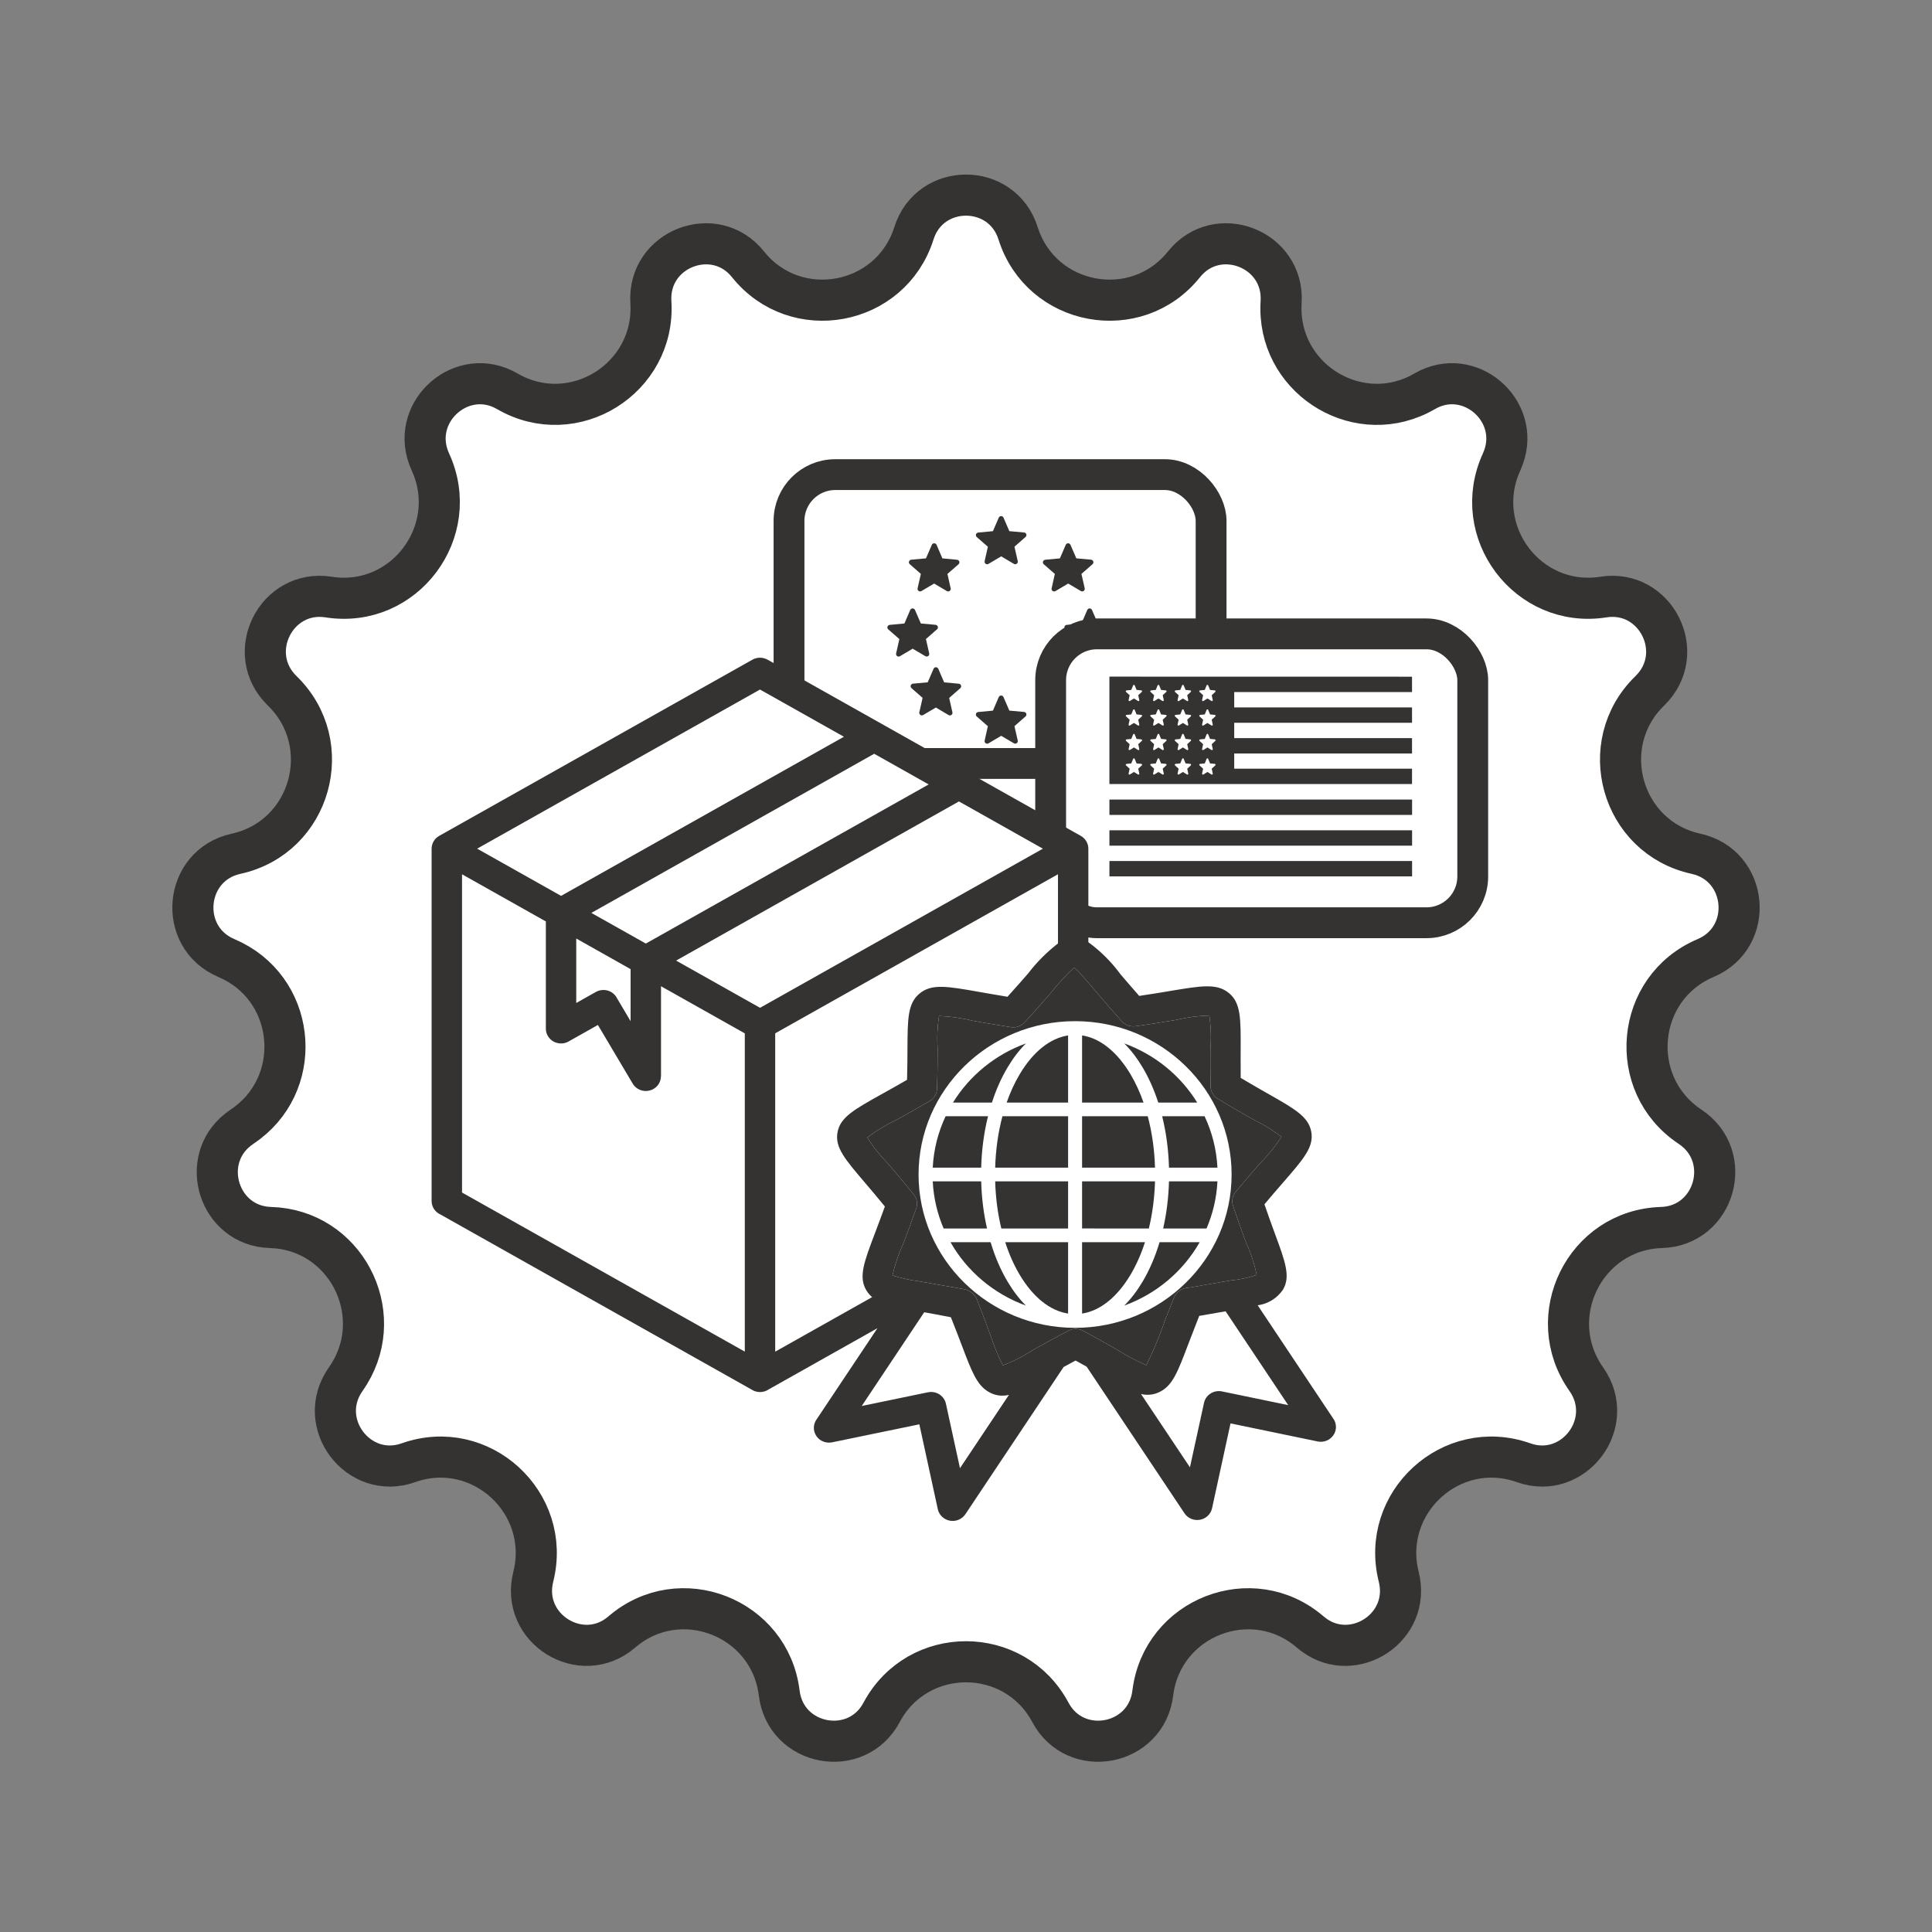 <svg width="94" height="94" viewBox="0 0 94 94" fill="none" xmlns="http://www.w3.org/2000/svg">
<rect x="0" y="0" width="94" height="94" fill="#808080" stroke="none"/>
<path d="M44.466 11.35C45.248 8.874 48.752 8.874 49.534 11.35C50.655 14.899 55.284 15.765 57.609 12.857C59.219 10.845 62.494 12.098 62.332 14.704C62.108 18.296 65.851 20.753 69.017 19.199L69.321 19.036C71.475 17.785 73.989 19.952 73.15 22.252L73.06 22.475C71.51 25.849 74.327 29.627 78.015 29.049C80.566 28.649 82.145 31.788 80.269 33.612C77.603 36.203 78.87 40.741 82.516 41.539C85.058 42.096 85.385 45.596 82.983 46.614C79.551 48.069 79.126 52.761 82.227 54.82C84.404 56.266 83.433 59.645 80.842 59.723C77.111 59.834 75.035 64.065 77.178 67.1C78.688 69.239 76.557 72.03 74.13 71.169C70.614 69.921 67.148 73.115 68.054 76.717C68.672 79.174 65.883 80.97 63.937 79.553L63.751 79.406C60.928 76.973 56.54 78.684 56.088 82.375C55.772 84.961 52.324 85.597 51.107 83.316C49.355 80.031 44.645 80.031 42.893 83.316C41.676 85.597 38.228 84.961 37.912 82.375C37.46 78.684 33.072 76.973 30.249 79.406C28.301 81.085 25.308 79.253 25.946 76.717C26.852 73.115 23.386 69.921 19.87 71.169C17.443 72.03 15.312 69.239 16.822 67.1C18.898 64.16 17.015 60.097 13.503 59.744L13.158 59.723C10.648 59.647 9.659 56.475 11.579 54.962L11.773 54.82C14.777 52.825 14.473 48.36 11.33 46.76L11.017 46.614C8.614 45.596 8.942 42.096 11.484 41.539C15.13 40.741 16.397 36.203 13.731 33.612C11.855 31.788 13.434 28.649 15.985 29.049C19.673 29.627 22.49 25.849 20.94 22.475C19.882 20.169 22.296 17.891 24.47 18.926L24.679 19.036C27.903 20.91 31.899 18.412 31.668 14.704C31.506 12.098 34.781 10.845 36.391 12.857C38.716 15.765 43.345 14.899 44.466 11.35Z" fill="white" stroke="#353232" stroke-width="2"/>
<rect x="38.389" y="23.092" width="20.536" height="14.055" rx="2.25" fill="white" stroke="#353232" stroke-width="1.5"/>
<path d="M48.708 25.11C48.684 25.11 48.66 25.117 48.64 25.13C48.62 25.144 48.604 25.163 48.594 25.185L48.31 25.844L47.594 25.911C47.57 25.913 47.547 25.923 47.527 25.938C47.508 25.953 47.494 25.974 47.486 25.997C47.479 26.02 47.478 26.045 47.485 26.069C47.491 26.092 47.505 26.113 47.523 26.129L48.064 26.602L47.907 27.301C47.901 27.325 47.903 27.35 47.912 27.373C47.92 27.396 47.935 27.416 47.955 27.43C47.975 27.444 47.999 27.453 48.023 27.454C48.048 27.455 48.072 27.449 48.093 27.436L48.712 27.069L49.331 27.435C49.352 27.447 49.376 27.453 49.401 27.452C49.425 27.451 49.449 27.443 49.469 27.428C49.489 27.414 49.504 27.394 49.513 27.371C49.521 27.348 49.523 27.323 49.517 27.299L49.358 26.6L49.897 26.126C49.916 26.11 49.929 26.089 49.936 26.066C49.943 26.042 49.942 26.017 49.935 25.994C49.927 25.97 49.913 25.95 49.893 25.934C49.874 25.919 49.851 25.91 49.826 25.908L49.109 25.843L48.824 25.184C48.814 25.162 48.798 25.143 48.778 25.13C48.757 25.116 48.733 25.109 48.708 25.11ZM45.453 26.433C45.428 26.433 45.404 26.44 45.384 26.453C45.363 26.467 45.347 26.486 45.338 26.508L45.052 27.166L44.336 27.231C44.311 27.233 44.288 27.243 44.269 27.258C44.249 27.273 44.235 27.294 44.227 27.317C44.22 27.34 44.219 27.365 44.225 27.389C44.232 27.412 44.245 27.433 44.264 27.45L44.804 27.923L44.645 28.622C44.639 28.646 44.641 28.671 44.649 28.694C44.658 28.716 44.673 28.736 44.693 28.751C44.712 28.765 44.736 28.774 44.761 28.775C44.785 28.776 44.809 28.77 44.83 28.758L45.45 28.392L46.068 28.759C46.089 28.771 46.113 28.778 46.138 28.776C46.162 28.775 46.185 28.767 46.205 28.753C46.225 28.739 46.24 28.719 46.249 28.696C46.258 28.674 46.26 28.649 46.254 28.625L46.097 27.925L46.638 27.452C46.656 27.436 46.669 27.415 46.676 27.392C46.682 27.368 46.681 27.344 46.674 27.321C46.666 27.298 46.652 27.277 46.633 27.262C46.615 27.247 46.592 27.237 46.568 27.235L45.851 27.167L45.568 26.508C45.558 26.486 45.542 26.467 45.522 26.453C45.501 26.44 45.477 26.433 45.453 26.433ZM51.968 26.433C51.943 26.433 51.919 26.44 51.899 26.453C51.878 26.467 51.862 26.486 51.853 26.508L51.569 27.167L50.853 27.235C50.829 27.237 50.806 27.247 50.787 27.262C50.768 27.277 50.754 27.298 50.746 27.321C50.739 27.344 50.738 27.368 50.745 27.392C50.751 27.415 50.764 27.436 50.782 27.452L51.323 27.925L51.166 28.625C51.161 28.649 51.163 28.674 51.171 28.696C51.18 28.719 51.195 28.739 51.215 28.753C51.235 28.767 51.258 28.775 51.283 28.776C51.307 28.778 51.331 28.771 51.352 28.759L51.971 28.392L52.59 28.758C52.611 28.77 52.635 28.776 52.66 28.775C52.684 28.774 52.708 28.765 52.728 28.751C52.747 28.736 52.762 28.717 52.771 28.694C52.779 28.671 52.781 28.646 52.776 28.622L52.616 27.923L53.157 27.45C53.175 27.433 53.188 27.412 53.195 27.389C53.201 27.365 53.201 27.34 53.193 27.317C53.185 27.294 53.171 27.273 53.152 27.258C53.132 27.243 53.109 27.233 53.085 27.231L52.368 27.166L52.083 26.508C52.073 26.486 52.057 26.467 52.036 26.453C52.016 26.44 51.992 26.433 51.968 26.433ZM44.402 29.602C44.377 29.602 44.353 29.609 44.333 29.622C44.313 29.636 44.297 29.655 44.287 29.677L44.003 30.336L43.287 30.403C43.263 30.405 43.24 30.415 43.221 30.43C43.202 30.445 43.187 30.466 43.18 30.489C43.172 30.512 43.172 30.537 43.178 30.561C43.185 30.584 43.198 30.605 43.217 30.621L43.758 31.094L43.6 31.794C43.595 31.818 43.597 31.843 43.606 31.865C43.614 31.888 43.63 31.908 43.649 31.922C43.669 31.936 43.693 31.944 43.717 31.945C43.742 31.947 43.766 31.941 43.787 31.928L44.405 31.561L45.024 31.927C45.045 31.939 45.07 31.945 45.094 31.944C45.119 31.942 45.142 31.934 45.162 31.92C45.182 31.905 45.197 31.886 45.205 31.863C45.214 31.84 45.215 31.815 45.21 31.791L45.05 31.092L45.591 30.618C45.609 30.602 45.623 30.581 45.629 30.558C45.636 30.534 45.635 30.509 45.627 30.486C45.62 30.462 45.605 30.442 45.586 30.427C45.567 30.412 45.543 30.402 45.519 30.4L44.803 30.335L44.517 29.676C44.507 29.654 44.491 29.635 44.471 29.622C44.45 29.609 44.426 29.602 44.402 29.602ZM53.016 29.602C52.991 29.602 52.967 29.609 52.947 29.622C52.926 29.636 52.91 29.655 52.901 29.677L52.617 30.336L51.901 30.403C51.876 30.405 51.853 30.415 51.834 30.43C51.815 30.445 51.8 30.466 51.793 30.489C51.785 30.512 51.785 30.537 51.791 30.561C51.798 30.584 51.811 30.605 51.829 30.621L52.371 31.094L52.214 31.794C52.209 31.818 52.211 31.843 52.219 31.865C52.228 31.888 52.243 31.908 52.263 31.922C52.283 31.936 52.306 31.944 52.331 31.945C52.355 31.947 52.379 31.941 52.4 31.928L53.018 31.561L53.637 31.927C53.658 31.939 53.683 31.945 53.707 31.944C53.732 31.943 53.755 31.935 53.775 31.92C53.795 31.906 53.81 31.886 53.819 31.863C53.828 31.84 53.829 31.815 53.824 31.791L53.664 31.092L54.204 30.618C54.222 30.602 54.235 30.581 54.242 30.558C54.248 30.534 54.248 30.509 54.24 30.486C54.233 30.463 54.218 30.442 54.199 30.427C54.18 30.412 54.157 30.403 54.133 30.4L53.416 30.335L53.13 29.677C53.121 29.655 53.105 29.636 53.084 29.622C53.064 29.609 53.04 29.602 53.016 29.602ZM45.537 32.464C45.513 32.464 45.489 32.471 45.468 32.485C45.448 32.498 45.432 32.517 45.422 32.54L45.136 33.198L44.42 33.263C44.395 33.265 44.372 33.275 44.353 33.29C44.334 33.305 44.319 33.325 44.312 33.349C44.304 33.372 44.304 33.397 44.31 33.42C44.317 33.444 44.33 33.465 44.348 33.481L44.889 33.955L44.729 34.654C44.724 34.678 44.725 34.703 44.734 34.725C44.743 34.748 44.758 34.768 44.777 34.782C44.797 34.797 44.821 34.805 44.845 34.806C44.87 34.808 44.894 34.802 44.915 34.789L45.535 34.424L46.153 34.791C46.174 34.803 46.198 34.809 46.222 34.808C46.247 34.807 46.27 34.799 46.29 34.785C46.31 34.77 46.325 34.751 46.334 34.728C46.342 34.705 46.344 34.681 46.339 34.657L46.181 33.957L46.723 33.484C46.741 33.468 46.754 33.447 46.761 33.423C46.767 33.4 46.767 33.375 46.759 33.352C46.752 33.329 46.738 33.308 46.719 33.293C46.7 33.278 46.676 33.268 46.652 33.266L45.936 33.199L45.652 32.54C45.643 32.517 45.627 32.498 45.606 32.485C45.586 32.471 45.562 32.464 45.537 32.464ZM51.883 32.464C51.858 32.464 51.835 32.471 51.814 32.485C51.794 32.498 51.778 32.517 51.768 32.54L51.484 33.199L50.768 33.266C50.744 33.268 50.721 33.278 50.702 33.293C50.683 33.308 50.668 33.329 50.661 33.352C50.653 33.375 50.653 33.4 50.659 33.423C50.666 33.447 50.679 33.468 50.697 33.484L51.239 33.957L51.081 34.657C51.076 34.681 51.078 34.705 51.087 34.728C51.095 34.751 51.111 34.77 51.13 34.785C51.15 34.799 51.174 34.807 51.198 34.808C51.222 34.809 51.247 34.803 51.268 34.791L51.886 34.424L52.505 34.789C52.526 34.802 52.551 34.808 52.575 34.806C52.6 34.805 52.623 34.797 52.643 34.782C52.663 34.768 52.678 34.748 52.686 34.725C52.695 34.703 52.696 34.678 52.691 34.654L52.531 33.955L53.072 33.481C53.09 33.465 53.104 33.444 53.11 33.42C53.117 33.397 53.116 33.372 53.108 33.348C53.101 33.325 53.086 33.305 53.067 33.29C53.048 33.274 53.024 33.265 53 33.263L52.284 33.198L51.998 32.54C51.988 32.517 51.972 32.498 51.952 32.485C51.931 32.471 51.907 32.464 51.883 32.464ZM48.708 33.84C48.684 33.84 48.66 33.848 48.64 33.861C48.62 33.874 48.604 33.894 48.594 33.916L48.31 34.575L47.594 34.643C47.57 34.645 47.547 34.654 47.528 34.669C47.508 34.684 47.494 34.705 47.486 34.728C47.479 34.751 47.478 34.776 47.485 34.8C47.491 34.823 47.505 34.844 47.523 34.861L48.064 35.333L47.907 36.033C47.901 36.056 47.903 36.081 47.912 36.104C47.921 36.127 47.936 36.146 47.956 36.161C47.976 36.175 47.999 36.183 48.023 36.184C48.048 36.185 48.072 36.179 48.093 36.167L48.712 35.8L49.331 36.165C49.352 36.178 49.376 36.184 49.401 36.183C49.425 36.182 49.449 36.174 49.469 36.159C49.489 36.145 49.504 36.125 49.513 36.102C49.521 36.079 49.523 36.054 49.517 36.03L49.358 35.331L49.897 34.857C49.916 34.841 49.929 34.82 49.935 34.796C49.942 34.773 49.941 34.748 49.934 34.725C49.926 34.702 49.912 34.681 49.893 34.666C49.874 34.651 49.85 34.641 49.826 34.639L49.109 34.574L48.824 33.916C48.814 33.893 48.798 33.874 48.778 33.861C48.757 33.847 48.733 33.84 48.708 33.84Z" fill="#353232"/>
<rect x="51.119" y="30.841" width="20.536" height="14.055" rx="2.25" fill="white" stroke="#353232" stroke-width="1.5"/>
<path d="M68.701 33.671V32.924L53.977 32.921V38.146H68.701V37.399H60.05V36.661H68.701V35.914H60.05V35.166H68.701V34.418H60.05V33.671H68.701Z" fill="#353232"/>
<path d="M68.704 41.892H53.978V42.64H68.704V41.892Z" fill="#353232"/>
<path d="M68.704 40.397H53.978V41.145H68.704V40.397Z" fill="#353232"/>
<path d="M68.704 38.902H53.978V39.649H68.704V38.902Z" fill="#353232"/>
<path d="M55.148 34.518C55.154 34.513 55.162 34.511 55.17 34.511C55.178 34.511 55.186 34.513 55.192 34.518C55.199 34.522 55.204 34.529 55.207 34.536L55.3 34.76L55.531 34.782C55.539 34.782 55.547 34.785 55.553 34.791C55.559 34.796 55.563 34.803 55.566 34.81C55.569 34.818 55.569 34.827 55.567 34.835C55.565 34.843 55.56 34.85 55.554 34.855L55.38 35.016L55.431 35.253C55.433 35.261 55.432 35.27 55.43 35.277C55.427 35.285 55.422 35.292 55.416 35.297C55.409 35.301 55.402 35.304 55.394 35.305C55.386 35.305 55.378 35.303 55.371 35.299L55.171 35.175L54.971 35.299C54.965 35.304 54.957 35.306 54.949 35.305C54.941 35.305 54.933 35.302 54.927 35.297C54.92 35.292 54.916 35.286 54.913 35.278C54.91 35.27 54.909 35.262 54.911 35.254L54.962 35.017L54.787 34.856C54.781 34.851 54.777 34.844 54.775 34.836C54.773 34.828 54.773 34.82 54.775 34.812C54.778 34.804 54.782 34.797 54.788 34.792C54.795 34.787 54.802 34.784 54.81 34.783L55.041 34.76L55.133 34.536C55.136 34.529 55.141 34.522 55.148 34.518Z" fill="white"/>
<path d="M55.148 33.326C55.154 33.321 55.162 33.319 55.17 33.319C55.178 33.319 55.186 33.321 55.192 33.326C55.199 33.33 55.204 33.337 55.207 33.344L55.3 33.568L55.531 33.59C55.539 33.59 55.547 33.593 55.553 33.599C55.559 33.604 55.563 33.611 55.566 33.619C55.569 33.626 55.569 33.635 55.567 33.643C55.565 33.651 55.56 33.658 55.554 33.663L55.38 33.824L55.431 34.061C55.433 34.069 55.432 34.078 55.43 34.085C55.427 34.093 55.422 34.1 55.416 34.105C55.409 34.11 55.402 34.112 55.394 34.113C55.386 34.113 55.378 34.111 55.371 34.107L55.171 33.983L54.971 34.108C54.965 34.112 54.957 34.114 54.949 34.113C54.941 34.113 54.933 34.11 54.927 34.105C54.92 34.101 54.916 34.094 54.913 34.086C54.91 34.078 54.909 34.07 54.911 34.062L54.962 33.825L54.787 33.664C54.781 33.659 54.777 33.652 54.775 33.644C54.773 33.636 54.773 33.628 54.775 33.62C54.778 33.612 54.782 33.605 54.788 33.6C54.795 33.595 54.802 33.592 54.81 33.591L55.041 33.568L55.133 33.344C55.136 33.337 55.141 33.33 55.148 33.326Z" fill="white"/>
<path d="M55.148 35.71C55.154 35.705 55.162 35.703 55.17 35.703C55.178 35.703 55.186 35.705 55.192 35.71C55.199 35.714 55.204 35.721 55.207 35.728L55.3 35.951L55.531 35.973C55.539 35.974 55.547 35.977 55.553 35.982C55.559 35.987 55.563 35.995 55.566 36.002C55.569 36.01 55.569 36.019 55.567 36.027C55.565 36.035 55.56 36.042 55.554 36.047L55.38 36.208L55.431 36.445C55.433 36.453 55.432 36.461 55.43 36.469C55.427 36.477 55.422 36.484 55.416 36.489C55.409 36.493 55.402 36.496 55.394 36.497C55.386 36.497 55.378 36.495 55.371 36.491L55.171 36.367L54.971 36.491C54.965 36.495 54.957 36.498 54.949 36.497C54.941 36.497 54.933 36.494 54.927 36.489C54.92 36.484 54.916 36.478 54.913 36.47C54.91 36.462 54.909 36.454 54.911 36.446L54.962 36.209L54.787 36.048C54.781 36.043 54.777 36.036 54.775 36.028C54.773 36.02 54.773 36.011 54.775 36.004C54.778 35.996 54.782 35.989 54.788 35.984C54.795 35.979 54.802 35.975 54.81 35.975L55.041 35.952L55.133 35.728C55.136 35.721 55.141 35.714 55.148 35.71Z" fill="white"/>
<path d="M55.148 36.901C55.154 36.897 55.162 36.895 55.17 36.895C55.178 36.895 55.186 36.897 55.192 36.901C55.199 36.906 55.204 36.913 55.207 36.92L55.3 37.143L55.531 37.165C55.539 37.166 55.547 37.169 55.553 37.174C55.559 37.179 55.563 37.186 55.566 37.194C55.569 37.202 55.569 37.211 55.567 37.219C55.565 37.227 55.56 37.234 55.554 37.239L55.38 37.4L55.431 37.637C55.433 37.645 55.432 37.653 55.43 37.661C55.427 37.669 55.422 37.675 55.416 37.68C55.409 37.685 55.402 37.688 55.394 37.689C55.386 37.689 55.378 37.687 55.371 37.683L55.171 37.559L54.971 37.683C54.965 37.688 54.957 37.69 54.949 37.689C54.941 37.689 54.933 37.686 54.927 37.681C54.92 37.676 54.916 37.67 54.913 37.662C54.91 37.654 54.909 37.646 54.911 37.638L54.962 37.401L54.787 37.24C54.781 37.235 54.777 37.228 54.775 37.22C54.773 37.212 54.773 37.203 54.775 37.196C54.778 37.188 54.782 37.181 54.788 37.176C54.795 37.171 54.802 37.167 54.81 37.166L55.041 37.144L55.133 36.92C55.136 36.913 55.141 36.906 55.148 36.901Z" fill="white"/>
<path d="M56.34 34.518C56.346 34.513 56.354 34.511 56.362 34.511C56.37 34.511 56.377 34.513 56.384 34.518C56.391 34.522 56.396 34.529 56.399 34.536L56.491 34.76L56.723 34.782C56.731 34.782 56.738 34.785 56.744 34.791C56.751 34.796 56.755 34.803 56.758 34.81C56.76 34.818 56.761 34.827 56.758 34.835C56.756 34.843 56.752 34.85 56.746 34.855L56.571 35.016L56.623 35.253C56.625 35.261 56.624 35.27 56.621 35.277C56.619 35.285 56.614 35.292 56.607 35.297C56.601 35.301 56.593 35.304 56.586 35.305C56.578 35.305 56.57 35.303 56.563 35.299L56.363 35.175L56.163 35.299C56.156 35.304 56.148 35.306 56.141 35.305C56.133 35.305 56.125 35.302 56.119 35.297C56.112 35.292 56.107 35.286 56.105 35.278C56.102 35.27 56.101 35.262 56.103 35.254L56.154 35.017L55.979 34.856C55.973 34.851 55.969 34.844 55.967 34.836C55.965 34.828 55.965 34.82 55.967 34.812C55.97 34.804 55.974 34.797 55.98 34.792C55.986 34.787 55.994 34.784 56.002 34.783L56.233 34.76L56.325 34.536C56.328 34.529 56.333 34.522 56.34 34.518Z" fill="white"/>
<path d="M57.531 34.518C57.538 34.513 57.545 34.511 57.553 34.511C57.561 34.511 57.569 34.513 57.576 34.518C57.582 34.522 57.587 34.529 57.59 34.536L57.683 34.76L57.914 34.782C57.922 34.782 57.93 34.785 57.936 34.791C57.942 34.796 57.947 34.803 57.949 34.81C57.952 34.818 57.952 34.827 57.95 34.835C57.948 34.843 57.944 34.85 57.938 34.855L57.763 35.016L57.814 35.253C57.816 35.261 57.816 35.27 57.813 35.277C57.81 35.285 57.805 35.292 57.799 35.297C57.792 35.301 57.785 35.304 57.777 35.305C57.769 35.305 57.761 35.303 57.754 35.299L57.554 35.175L57.355 35.299C57.348 35.304 57.34 35.306 57.332 35.305C57.324 35.305 57.316 35.302 57.31 35.297C57.304 35.292 57.299 35.286 57.296 35.278C57.293 35.27 57.293 35.262 57.294 35.254L57.345 35.017L57.17 34.856C57.164 34.851 57.16 34.844 57.158 34.836C57.156 34.828 57.156 34.82 57.159 34.812C57.161 34.804 57.166 34.797 57.172 34.792C57.178 34.787 57.185 34.784 57.193 34.783L57.425 34.76L57.516 34.536C57.519 34.529 57.524 34.522 57.531 34.518Z" fill="white"/>
<path d="M58.723 34.518C58.73 34.513 58.737 34.511 58.745 34.511C58.753 34.511 58.761 34.513 58.768 34.518C58.774 34.522 58.779 34.529 58.782 34.536L58.875 34.76L59.106 34.782C59.114 34.782 59.122 34.785 59.128 34.791C59.134 34.796 59.139 34.803 59.141 34.81C59.144 34.818 59.144 34.827 59.142 34.835C59.14 34.843 59.136 34.85 59.13 34.855L58.955 35.016L59.006 35.253C59.008 35.261 59.008 35.27 59.005 35.277C59.002 35.285 58.997 35.292 58.991 35.297C58.984 35.301 58.977 35.304 58.969 35.305C58.961 35.305 58.953 35.303 58.946 35.299L58.746 35.175L58.547 35.299C58.54 35.304 58.532 35.306 58.524 35.305C58.516 35.305 58.508 35.302 58.502 35.297C58.496 35.292 58.491 35.286 58.488 35.278C58.485 35.27 58.485 35.262 58.486 35.254L58.537 35.017L58.362 34.856C58.356 34.851 58.352 34.844 58.35 34.836C58.348 34.828 58.348 34.82 58.351 34.812C58.353 34.804 58.358 34.797 58.364 34.792C58.37 34.787 58.377 34.784 58.385 34.783L58.617 34.76L58.708 34.536C58.711 34.529 58.717 34.522 58.723 34.518Z" fill="white"/>
<path d="M56.34 33.326C56.346 33.321 56.354 33.319 56.362 33.319C56.37 33.319 56.377 33.321 56.384 33.326C56.391 33.33 56.396 33.337 56.399 33.344L56.491 33.568L56.723 33.59C56.731 33.59 56.738 33.593 56.744 33.599C56.751 33.604 56.755 33.611 56.758 33.619C56.76 33.626 56.761 33.635 56.758 33.643C56.756 33.651 56.752 33.658 56.746 33.663L56.571 33.824L56.623 34.061C56.625 34.069 56.624 34.078 56.621 34.085C56.619 34.093 56.614 34.1 56.607 34.105C56.601 34.11 56.593 34.112 56.586 34.113C56.578 34.113 56.57 34.111 56.563 34.107L56.363 33.983L56.163 34.108C56.156 34.112 56.148 34.114 56.141 34.113C56.133 34.113 56.125 34.11 56.119 34.105C56.112 34.101 56.107 34.094 56.105 34.086C56.102 34.078 56.101 34.07 56.103 34.062L56.154 33.825L55.979 33.664C55.973 33.659 55.969 33.652 55.967 33.644C55.965 33.636 55.965 33.628 55.967 33.62C55.97 33.612 55.974 33.605 55.98 33.6C55.986 33.595 55.994 33.592 56.002 33.591L56.233 33.568L56.325 33.344C56.328 33.337 56.333 33.33 56.34 33.326Z" fill="white"/>
<path d="M57.531 33.326C57.538 33.321 57.545 33.319 57.553 33.319C57.561 33.319 57.569 33.321 57.576 33.326C57.582 33.33 57.587 33.337 57.59 33.344L57.683 33.568L57.914 33.59C57.922 33.59 57.93 33.593 57.936 33.599C57.942 33.604 57.947 33.611 57.949 33.619C57.952 33.626 57.952 33.635 57.95 33.643C57.948 33.651 57.944 33.658 57.938 33.663L57.763 33.824L57.814 34.061C57.816 34.069 57.816 34.078 57.813 34.085C57.81 34.093 57.805 34.1 57.799 34.105C57.792 34.11 57.785 34.112 57.777 34.113C57.769 34.113 57.761 34.111 57.754 34.107L57.554 33.983L57.355 34.108C57.348 34.112 57.34 34.114 57.332 34.113C57.324 34.113 57.316 34.11 57.31 34.105C57.304 34.101 57.299 34.094 57.296 34.086C57.293 34.078 57.293 34.07 57.294 34.062L57.345 33.825L57.17 33.664C57.164 33.659 57.16 33.652 57.158 33.644C57.156 33.636 57.156 33.628 57.159 33.62C57.161 33.612 57.166 33.605 57.172 33.6C57.178 33.595 57.185 33.592 57.193 33.591L57.425 33.568L57.516 33.344C57.519 33.337 57.524 33.33 57.531 33.326Z" fill="white"/>
<path d="M58.723 33.326C58.73 33.321 58.737 33.319 58.745 33.319C58.753 33.319 58.761 33.321 58.768 33.326C58.774 33.33 58.779 33.337 58.782 33.344L58.875 33.568L59.106 33.59C59.114 33.59 59.122 33.593 59.128 33.599C59.134 33.604 59.139 33.611 59.141 33.619C59.144 33.626 59.144 33.635 59.142 33.643C59.14 33.651 59.136 33.658 59.13 33.663L58.955 33.824L59.006 34.061C59.008 34.069 59.008 34.078 59.005 34.085C59.002 34.093 58.997 34.1 58.991 34.105C58.984 34.11 58.977 34.112 58.969 34.113C58.961 34.113 58.953 34.111 58.946 34.107L58.746 33.983L58.547 34.108C58.54 34.112 58.532 34.114 58.524 34.113C58.516 34.113 58.508 34.11 58.502 34.105C58.496 34.101 58.491 34.094 58.488 34.086C58.485 34.078 58.485 34.07 58.486 34.062L58.537 33.825L58.362 33.664C58.356 33.659 58.352 33.652 58.35 33.644C58.348 33.636 58.348 33.628 58.351 33.62C58.353 33.612 58.358 33.605 58.364 33.6C58.37 33.595 58.377 33.592 58.385 33.591L58.617 33.568L58.708 33.344C58.711 33.337 58.717 33.33 58.723 33.326Z" fill="white"/>
<path d="M56.34 35.71C56.346 35.705 56.354 35.703 56.362 35.703C56.37 35.703 56.377 35.705 56.384 35.71C56.391 35.714 56.396 35.721 56.399 35.728L56.491 35.951L56.723 35.973C56.731 35.974 56.738 35.977 56.744 35.982C56.751 35.987 56.755 35.995 56.758 36.002C56.76 36.01 56.761 36.019 56.758 36.027C56.756 36.035 56.752 36.042 56.746 36.047L56.571 36.208L56.623 36.445C56.625 36.453 56.624 36.461 56.621 36.469C56.619 36.477 56.614 36.484 56.607 36.489C56.601 36.493 56.593 36.496 56.586 36.497C56.578 36.497 56.57 36.495 56.563 36.491L56.363 36.367L56.163 36.491C56.156 36.495 56.148 36.498 56.141 36.497C56.133 36.497 56.125 36.494 56.119 36.489C56.112 36.484 56.107 36.478 56.105 36.47C56.102 36.462 56.101 36.454 56.103 36.446L56.154 36.209L55.979 36.048C55.973 36.043 55.969 36.036 55.967 36.028C55.965 36.02 55.965 36.011 55.967 36.004C55.97 35.996 55.974 35.989 55.98 35.984C55.986 35.979 55.994 35.975 56.002 35.975L56.233 35.952L56.325 35.728C56.328 35.721 56.333 35.714 56.34 35.71Z" fill="white"/>
<path d="M57.531 35.71C57.538 35.705 57.545 35.703 57.553 35.703C57.561 35.703 57.569 35.705 57.576 35.71C57.582 35.714 57.587 35.721 57.59 35.728L57.683 35.951L57.914 35.973C57.922 35.974 57.93 35.977 57.936 35.982C57.942 35.987 57.947 35.995 57.949 36.002C57.952 36.01 57.952 36.019 57.95 36.027C57.948 36.035 57.944 36.042 57.938 36.047L57.763 36.208L57.814 36.445C57.816 36.453 57.816 36.461 57.813 36.469C57.81 36.477 57.805 36.484 57.799 36.489C57.792 36.493 57.785 36.496 57.777 36.497C57.769 36.497 57.761 36.495 57.754 36.491L57.554 36.367L57.355 36.491C57.348 36.495 57.34 36.498 57.332 36.497C57.324 36.497 57.316 36.494 57.31 36.489C57.304 36.484 57.299 36.478 57.296 36.47C57.293 36.462 57.293 36.454 57.294 36.446L57.345 36.209L57.17 36.048C57.164 36.043 57.16 36.036 57.158 36.028C57.156 36.02 57.156 36.011 57.159 36.004C57.161 35.996 57.166 35.989 57.172 35.984C57.178 35.979 57.185 35.975 57.193 35.975L57.425 35.952L57.516 35.728C57.519 35.721 57.524 35.714 57.531 35.71Z" fill="white"/>
<path d="M58.723 35.71C58.73 35.705 58.737 35.703 58.745 35.703C58.753 35.703 58.761 35.705 58.768 35.71C58.774 35.714 58.779 35.721 58.782 35.728L58.875 35.951L59.106 35.973C59.114 35.974 59.122 35.977 59.128 35.982C59.134 35.987 59.139 35.995 59.141 36.002C59.144 36.01 59.144 36.019 59.142 36.027C59.14 36.035 59.136 36.042 59.13 36.047L58.955 36.208L59.006 36.445C59.008 36.453 59.008 36.461 59.005 36.469C59.002 36.477 58.997 36.484 58.991 36.489C58.984 36.493 58.977 36.496 58.969 36.497C58.961 36.497 58.953 36.495 58.946 36.491L58.746 36.367L58.547 36.491C58.54 36.495 58.532 36.498 58.524 36.497C58.516 36.497 58.508 36.494 58.502 36.489C58.496 36.484 58.491 36.478 58.488 36.47C58.485 36.462 58.485 36.454 58.486 36.446L58.537 36.209L58.362 36.048C58.356 36.043 58.352 36.036 58.35 36.028C58.348 36.02 58.348 36.011 58.351 36.004C58.353 35.996 58.358 35.989 58.364 35.984C58.37 35.979 58.377 35.975 58.385 35.975L58.617 35.952L58.708 35.728C58.711 35.721 58.717 35.714 58.723 35.71Z" fill="white"/>
<path d="M56.34 36.901C56.346 36.897 56.354 36.895 56.362 36.895C56.37 36.895 56.377 36.897 56.384 36.901C56.391 36.906 56.396 36.913 56.399 36.92L56.491 37.143L56.723 37.165C56.731 37.166 56.738 37.169 56.744 37.174C56.751 37.179 56.755 37.186 56.758 37.194C56.76 37.202 56.761 37.211 56.758 37.219C56.756 37.227 56.752 37.234 56.746 37.239L56.571 37.4L56.623 37.637C56.625 37.645 56.624 37.653 56.621 37.661C56.619 37.669 56.614 37.675 56.607 37.68C56.601 37.685 56.593 37.688 56.586 37.689C56.578 37.689 56.57 37.687 56.563 37.683L56.363 37.559L56.163 37.683C56.156 37.688 56.148 37.69 56.141 37.689C56.133 37.689 56.125 37.686 56.119 37.681C56.112 37.676 56.107 37.67 56.105 37.662C56.102 37.654 56.101 37.646 56.103 37.638L56.154 37.401L55.979 37.24C55.973 37.235 55.969 37.228 55.967 37.22C55.965 37.212 55.965 37.203 55.967 37.196C55.97 37.188 55.974 37.181 55.98 37.176C55.986 37.171 55.994 37.167 56.002 37.166L56.233 37.144L56.325 36.92C56.328 36.913 56.333 36.906 56.34 36.901Z" fill="white"/>
<path d="M57.531 36.901C57.538 36.897 57.545 36.895 57.553 36.895C57.561 36.895 57.569 36.897 57.576 36.901C57.582 36.906 57.587 36.913 57.59 36.92L57.683 37.143L57.914 37.165C57.922 37.166 57.93 37.169 57.936 37.174C57.942 37.179 57.947 37.186 57.949 37.194C57.952 37.202 57.952 37.211 57.95 37.219C57.948 37.227 57.944 37.234 57.938 37.239L57.763 37.4L57.814 37.637C57.816 37.645 57.816 37.653 57.813 37.661C57.81 37.669 57.805 37.675 57.799 37.68C57.792 37.685 57.785 37.688 57.777 37.689C57.769 37.689 57.761 37.687 57.754 37.683L57.554 37.559L57.355 37.683C57.348 37.688 57.34 37.69 57.332 37.689C57.324 37.689 57.316 37.686 57.31 37.681C57.304 37.676 57.299 37.67 57.296 37.662C57.293 37.654 57.293 37.646 57.294 37.638L57.345 37.401L57.17 37.24C57.164 37.235 57.16 37.228 57.158 37.22C57.156 37.212 57.156 37.203 57.159 37.196C57.161 37.188 57.166 37.181 57.172 37.176C57.178 37.171 57.185 37.167 57.193 37.166L57.425 37.144L57.516 36.92C57.519 36.913 57.524 36.906 57.531 36.901Z" fill="white"/>
<path d="M58.723 36.901C58.73 36.897 58.737 36.895 58.745 36.895C58.753 36.895 58.761 36.897 58.768 36.901C58.774 36.906 58.779 36.913 58.782 36.92L58.875 37.143L59.106 37.165C59.114 37.166 59.122 37.169 59.128 37.174C59.134 37.179 59.139 37.186 59.141 37.194C59.144 37.202 59.144 37.211 59.142 37.219C59.14 37.227 59.136 37.234 59.13 37.239L58.955 37.4L59.006 37.637C59.008 37.645 59.008 37.653 59.005 37.661C59.002 37.669 58.997 37.675 58.991 37.68C58.984 37.685 58.977 37.688 58.969 37.689C58.961 37.689 58.953 37.687 58.946 37.683L58.746 37.559L58.547 37.683C58.54 37.688 58.532 37.69 58.524 37.689C58.516 37.689 58.508 37.686 58.502 37.681C58.496 37.676 58.491 37.67 58.488 37.662C58.485 37.654 58.485 37.646 58.486 37.638L58.537 37.401L58.362 37.24C58.356 37.235 58.352 37.228 58.35 37.22C58.348 37.212 58.348 37.203 58.351 37.196C58.353 37.188 58.358 37.181 58.364 37.176C58.37 37.171 58.377 37.167 58.385 37.166L58.617 37.144L58.708 36.92C58.711 36.913 58.717 36.906 58.723 36.901Z" fill="white"/>
<path d="M22.128 41.317L36.917 33.105L52.148 41.533L52.59 59.036L37.359 66.816L36.917 50.177L22.79 42.613L22.128 41.317Z" fill="white"/>
<path fill-rule="evenodd" clip-rule="evenodd" d="M37.406 67.597C37.281 67.683 37.131 67.73 36.977 67.73C36.824 67.73 36.674 67.683 36.549 67.597L21.433 59.092C21.304 59.035 21.194 58.942 21.117 58.826C21.041 58.71 21 58.575 21 58.436V41.291C21 41.164 21.035 41.038 21.101 40.928C21.167 40.818 21.262 40.727 21.377 40.664L36.6 32.101C36.713 32.036 36.842 32.001 36.973 32C37.104 31.999 37.234 32.033 37.347 32.097L52.585 40.669C52.697 40.733 52.79 40.823 52.854 40.932C52.919 41.042 52.953 41.165 52.953 41.291V45.842C53.554 46.281 54.081 46.807 54.517 47.403C54.773 47.702 55.068 48.048 55.427 48.455C56.005 48.37 56.519 48.285 56.958 48.211C58.446 47.962 59.197 47.837 59.779 48.306C60.374 48.785 60.37 49.541 60.363 51.07C60.363 51.463 60.359 51.918 60.366 52.445C60.861 52.74 61.313 52.997 61.699 53.217C63.002 53.957 63.66 54.331 63.797 55.057C63.937 55.799 63.437 56.375 62.425 57.538C62.161 57.842 61.856 58.193 61.52 58.594C61.719 59.177 61.887 59.632 62.029 60.02C62.539 61.405 62.797 62.104 62.425 62.743C62.287 62.949 62.106 63.124 61.894 63.256C61.681 63.388 61.442 63.474 61.192 63.508L64.859 69.006C64.947 69.124 64.996 69.264 65 69.41C65.004 69.555 64.963 69.698 64.881 69.82C64.8 69.942 64.683 70.038 64.545 70.094C64.407 70.15 64.255 70.163 64.109 70.133L59.87 69.254L58.971 73.387C58.94 73.526 58.868 73.653 58.764 73.752C58.659 73.851 58.527 73.917 58.384 73.943C58.241 73.969 58.093 73.953 57.959 73.897C57.825 73.842 57.711 73.748 57.632 73.63L52.87 66.494C52.698 66.399 52.518 66.298 52.332 66.196C52.129 66.305 51.934 66.409 51.749 66.51L46.969 73.674C46.889 73.793 46.775 73.886 46.641 73.942C46.507 73.998 46.359 74.014 46.216 73.988C46.073 73.962 45.941 73.895 45.836 73.796C45.732 73.698 45.66 73.571 45.629 73.432L44.73 69.299L40.488 70.175C40.342 70.206 40.19 70.192 40.052 70.136C39.914 70.08 39.797 69.985 39.716 69.863C39.635 69.74 39.593 69.597 39.597 69.452C39.601 69.306 39.65 69.165 39.738 69.048L42.691 64.623L37.406 67.597ZM46.26 64.089C45.752 63.988 45.331 63.912 44.967 63.847L41.926 68.408L45.147 67.741C45.242 67.721 45.34 67.72 45.435 67.737C45.531 67.754 45.622 67.79 45.703 67.841C45.784 67.893 45.854 67.96 45.909 68.037C45.964 68.115 46.003 68.203 46.023 68.296L46.707 71.434L49.089 67.866C48.921 67.908 48.746 67.917 48.575 67.891C48.403 67.865 48.239 67.805 48.093 67.716C47.527 67.388 47.272 66.715 46.802 65.476C46.65 65.075 46.472 64.606 46.264 64.088L46.26 64.089ZM44.721 62.345H44.74L46.929 62.729C47.068 62.758 47.197 62.821 47.304 62.911C47.411 63.002 47.493 63.119 47.541 63.249C47.787 63.871 47.993 64.43 48.166 64.901C48.339 65.423 48.547 65.934 48.791 66.429C49.305 66.235 49.795 65.985 50.252 65.684C50.266 65.676 50.279 65.669 50.293 65.661C50.746 65.409 51.291 65.106 51.992 64.742C52.1 64.686 52.221 64.657 52.344 64.658C52.466 64.659 52.586 64.689 52.694 64.746C53.367 65.107 53.876 65.396 54.302 65.639C54.771 65.937 55.263 66.2 55.774 66.423C56.135 65.692 56.447 64.939 56.707 64.169L57.11 63.162C57.163 63.016 57.261 62.889 57.389 62.799C57.518 62.708 57.672 62.657 57.831 62.654L59.858 62.301C60.296 62.262 60.727 62.171 61.142 62.03C61.035 61.504 60.867 60.991 60.643 60.501C60.451 59.979 60.219 59.349 59.991 58.666C59.951 58.548 59.944 58.421 59.97 58.3C59.995 58.178 60.053 58.064 60.137 57.971C60.593 57.42 60.977 56.978 61.3 56.606C61.695 56.213 62.046 55.779 62.348 55.313C61.916 54.98 61.449 54.692 60.955 54.456C60.498 54.196 59.946 53.884 59.247 53.455C59.136 53.388 59.045 53.293 58.984 53.18C58.923 53.067 58.894 52.94 58.9 52.812C58.886 52.13 58.889 51.549 58.891 51.06L58.891 51.057C58.935 50.508 58.918 49.956 58.839 49.411C58.289 49.425 57.742 49.497 57.208 49.626C56.682 49.714 56.048 49.821 55.238 49.931C55.111 49.949 54.981 49.933 54.862 49.887C54.743 49.84 54.638 49.764 54.559 49.666C54.121 49.178 53.742 48.735 53.42 48.358C53.408 48.344 53.397 48.331 53.385 48.317C52.731 47.552 52.34 47.073 52.242 47.095C51.847 47.46 51.482 47.856 51.152 48.278C50.796 48.688 50.365 49.184 49.846 49.746C49.758 49.842 49.646 49.912 49.52 49.951C49.395 49.99 49.261 49.995 49.133 49.966C48.436 49.86 47.853 49.758 47.362 49.671C46.814 49.534 46.253 49.454 45.688 49.433C45.606 49.963 45.584 50.501 45.621 51.036C45.619 51.572 45.616 52.218 45.589 52.976C45.585 53.096 45.551 53.213 45.489 53.317C45.426 53.42 45.338 53.507 45.233 53.569C44.654 53.911 44.099 54.219 43.635 54.478C43.126 54.715 42.645 55.005 42.2 55.341C42.484 55.801 42.821 56.228 43.204 56.613C43.556 57.025 43.98 57.522 44.461 58.121C44.536 58.215 44.586 58.325 44.606 58.443C44.627 58.56 44.617 58.681 44.578 58.794C44.339 59.477 44.13 60.028 43.955 60.49C43.722 60.992 43.544 61.517 43.423 62.056C43.845 62.188 44.279 62.284 44.719 62.342L44.721 62.345ZM59.631 63.8L58.347 64.024L57.8 65.435C57.321 66.701 57.059 67.391 56.472 67.696C56.183 67.859 55.839 67.905 55.515 67.824L57.896 71.392L58.581 68.253C58.621 68.067 58.736 67.903 58.901 67.799C59.065 67.695 59.265 67.659 59.456 67.698L62.677 68.365L59.633 63.803L59.631 63.8ZM51.475 45.896V42.536L37.717 50.276V65.764L42.433 63.111C42.322 63.018 42.228 62.907 42.154 62.784C41.763 62.133 42.03 61.425 42.571 59.997C42.713 59.622 42.877 59.187 43.053 58.7C42.677 58.239 42.351 57.858 42.075 57.532C41.109 56.4 40.621 55.828 40.746 55.106C40.875 54.362 41.549 53.987 42.909 53.229C43.252 53.039 43.643 52.821 44.132 52.538C44.148 51.95 44.15 51.454 44.152 51.031C44.159 49.56 44.163 48.818 44.739 48.341C45.325 47.852 46.089 47.986 47.627 48.258C48.026 48.328 48.488 48.41 49.018 48.496C49.421 48.053 49.752 47.674 50.03 47.353C50.447 46.809 50.934 46.321 51.479 45.899L51.475 45.896ZM23.215 41.291L27.298 43.588L41.06 35.846L36.977 33.549L23.215 41.291ZM32.896 46.737L36.98 49.034L50.741 41.292L46.657 38.993L32.895 46.737H32.896ZM36.239 50.278L32.161 47.984V52.367H32.158C32.157 52.525 32.103 52.678 32.005 52.803C31.906 52.927 31.767 53.017 31.611 53.058C31.455 53.098 31.289 53.088 31.139 53.028C30.99 52.967 30.865 52.861 30.784 52.724L29.091 49.869L27.712 50.645C27.601 50.718 27.471 50.761 27.337 50.768C27.202 50.775 27.069 50.746 26.95 50.685C26.831 50.623 26.732 50.531 26.663 50.419C26.593 50.306 26.557 50.177 26.558 50.046V44.832L22.48 42.538V58.022L36.238 65.762V50.278L36.239 50.278ZM30.681 47.152L28.037 45.663V48.8L28.989 48.264C29.076 48.215 29.173 48.183 29.273 48.172C29.373 48.16 29.475 48.169 29.572 48.197C29.668 48.225 29.758 48.273 29.835 48.336C29.912 48.4 29.975 48.478 30.019 48.566L30.681 49.684V47.152ZM28.771 44.417L31.422 45.908L45.184 38.166L42.533 36.674L28.771 44.417Z" fill="#353232"/>
<path d="M44.721 62.345H44.74L46.929 62.729C47.068 62.758 47.197 62.821 47.304 62.911C47.411 63.002 47.493 63.119 47.541 63.249C47.787 63.871 47.993 64.43 48.166 64.901C48.339 65.423 48.547 65.934 48.791 66.429C49.305 66.235 49.795 65.985 50.252 65.684L50.293 65.661C50.746 65.409 51.291 65.106 51.992 64.742C52.1 64.686 52.221 64.657 52.344 64.658C52.466 64.659 52.586 64.689 52.694 64.746C53.367 65.107 53.876 65.396 54.302 65.639C54.771 65.937 55.263 66.2 55.774 66.423C56.135 65.692 56.447 64.939 56.707 64.169L57.11 63.162C57.163 63.016 57.261 62.889 57.389 62.799C57.518 62.708 57.672 62.657 57.831 62.654L59.858 62.301C60.296 62.262 60.727 62.171 61.142 62.03C61.035 61.504 60.867 60.991 60.643 60.501C60.451 59.979 60.219 59.349 59.991 58.666C59.951 58.548 59.944 58.421 59.97 58.3C59.995 58.178 60.053 58.064 60.137 57.971C60.593 57.42 60.977 56.978 61.3 56.606C61.695 56.213 62.046 55.779 62.348 55.313C61.916 54.98 61.449 54.692 60.955 54.456C60.498 54.196 59.946 53.884 59.247 53.455C59.136 53.388 59.045 53.293 58.984 53.18C58.923 53.067 58.894 52.94 58.9 52.812C58.886 52.13 58.889 51.549 58.891 51.06L58.891 51.057C58.935 50.508 58.918 49.956 58.839 49.411C58.289 49.425 57.742 49.497 57.208 49.626C56.682 49.714 56.048 49.821 55.238 49.931C55.111 49.949 54.981 49.933 54.862 49.887C54.743 49.84 54.638 49.764 54.559 49.666C54.121 49.178 53.742 48.735 53.42 48.358L53.385 48.317C52.731 47.552 52.34 47.073 52.242 47.095C51.847 47.46 51.482 47.856 51.152 48.278C50.796 48.688 50.365 49.184 49.846 49.746C49.758 49.842 49.646 49.912 49.52 49.951C49.395 49.99 49.261 49.995 49.133 49.966C48.436 49.86 47.853 49.758 47.362 49.671C46.814 49.534 46.253 49.454 45.688 49.433C45.606 49.963 45.584 50.501 45.621 51.036C45.619 51.572 45.616 52.218 45.589 52.976C45.585 53.096 45.551 53.213 45.489 53.317C45.426 53.42 45.338 53.507 45.233 53.569C44.654 53.911 44.099 54.219 43.635 54.478C43.126 54.715 42.645 55.005 42.2 55.341C42.484 55.801 42.821 56.228 43.204 56.613C43.556 57.025 43.98 57.522 44.461 58.121C44.536 58.215 44.586 58.325 44.606 58.443C44.627 58.56 44.617 58.681 44.578 58.794C44.339 59.477 44.13 60.028 43.955 60.49C43.722 60.992 43.544 61.517 43.423 62.056C43.845 62.188 44.279 62.284 44.719 62.342L44.721 62.345Z" fill="#353232"/>
<path d="M52.308 49.684C48.109 49.684 44.692 53.031 44.692 57.145C44.692 61.258 48.109 64.605 52.308 64.605C56.507 64.605 59.923 61.258 59.923 57.145C59.923 53.031 56.507 49.684 52.308 49.684ZM45.382 57.478H47.739C47.76 58.272 47.857 59.043 48.023 59.771H45.912C45.607 59.059 45.422 58.287 45.382 57.478ZM52.648 53.644V50.378C53.527 50.514 54.354 51.174 55.007 52.273C55.254 52.688 55.465 53.149 55.638 53.644H52.648ZM55.842 54.31C56.05 55.09 56.171 55.935 56.196 56.811H52.648V54.31H55.842ZM51.967 50.378V53.644H48.978C49.151 53.149 49.362 52.688 49.609 52.273C50.261 51.174 51.088 50.514 51.967 50.378ZM51.967 54.31V56.811H48.42C48.444 55.935 48.565 55.09 48.773 54.31H51.967ZM47.739 56.811H45.382C45.426 55.922 45.646 55.078 46.008 54.31H48.071C47.875 55.098 47.762 55.941 47.739 56.811ZM48.42 57.478H51.967V59.771H48.719C48.544 59.05 48.442 58.277 48.42 57.478ZM51.967 60.437V63.911C51.088 63.775 50.261 63.115 49.609 62.017C49.327 61.543 49.093 61.011 48.908 60.437H51.967ZM52.648 63.911V60.437H55.708C55.523 61.011 55.288 61.543 55.007 62.017C54.354 63.115 53.527 63.775 52.648 63.911ZM52.648 59.77V57.478H56.196C56.173 58.277 56.071 59.05 55.896 59.771L52.648 59.77ZM56.876 57.478H59.234C59.194 58.287 59.008 59.06 58.703 59.771H56.593C56.758 59.043 56.855 58.272 56.876 57.478ZM56.876 56.811C56.853 55.941 56.74 55.098 56.544 54.31H58.608C58.969 55.078 59.19 55.922 59.234 56.811H56.876ZM58.248 53.644H56.354C56.154 53.025 55.9 52.45 55.595 51.938C55.325 51.482 55.024 51.091 54.701 50.768C56.189 51.306 57.439 52.33 58.248 53.644ZM49.915 50.768C49.591 51.091 49.291 51.482 49.02 51.938C48.715 52.45 48.461 53.025 48.262 53.644H46.367C47.177 52.33 48.426 51.306 49.915 50.768ZM46.245 60.437H48.197C48.406 61.135 48.681 61.782 49.02 62.352C49.291 62.808 49.591 63.199 49.915 63.522C48.349 62.955 47.047 61.85 46.245 60.437ZM54.701 63.521C55.024 63.199 55.325 62.807 55.595 62.352C55.934 61.782 56.209 61.135 56.418 60.437H58.37C57.568 61.85 56.267 62.955 54.701 63.521Z" fill="white"/>
</svg>
